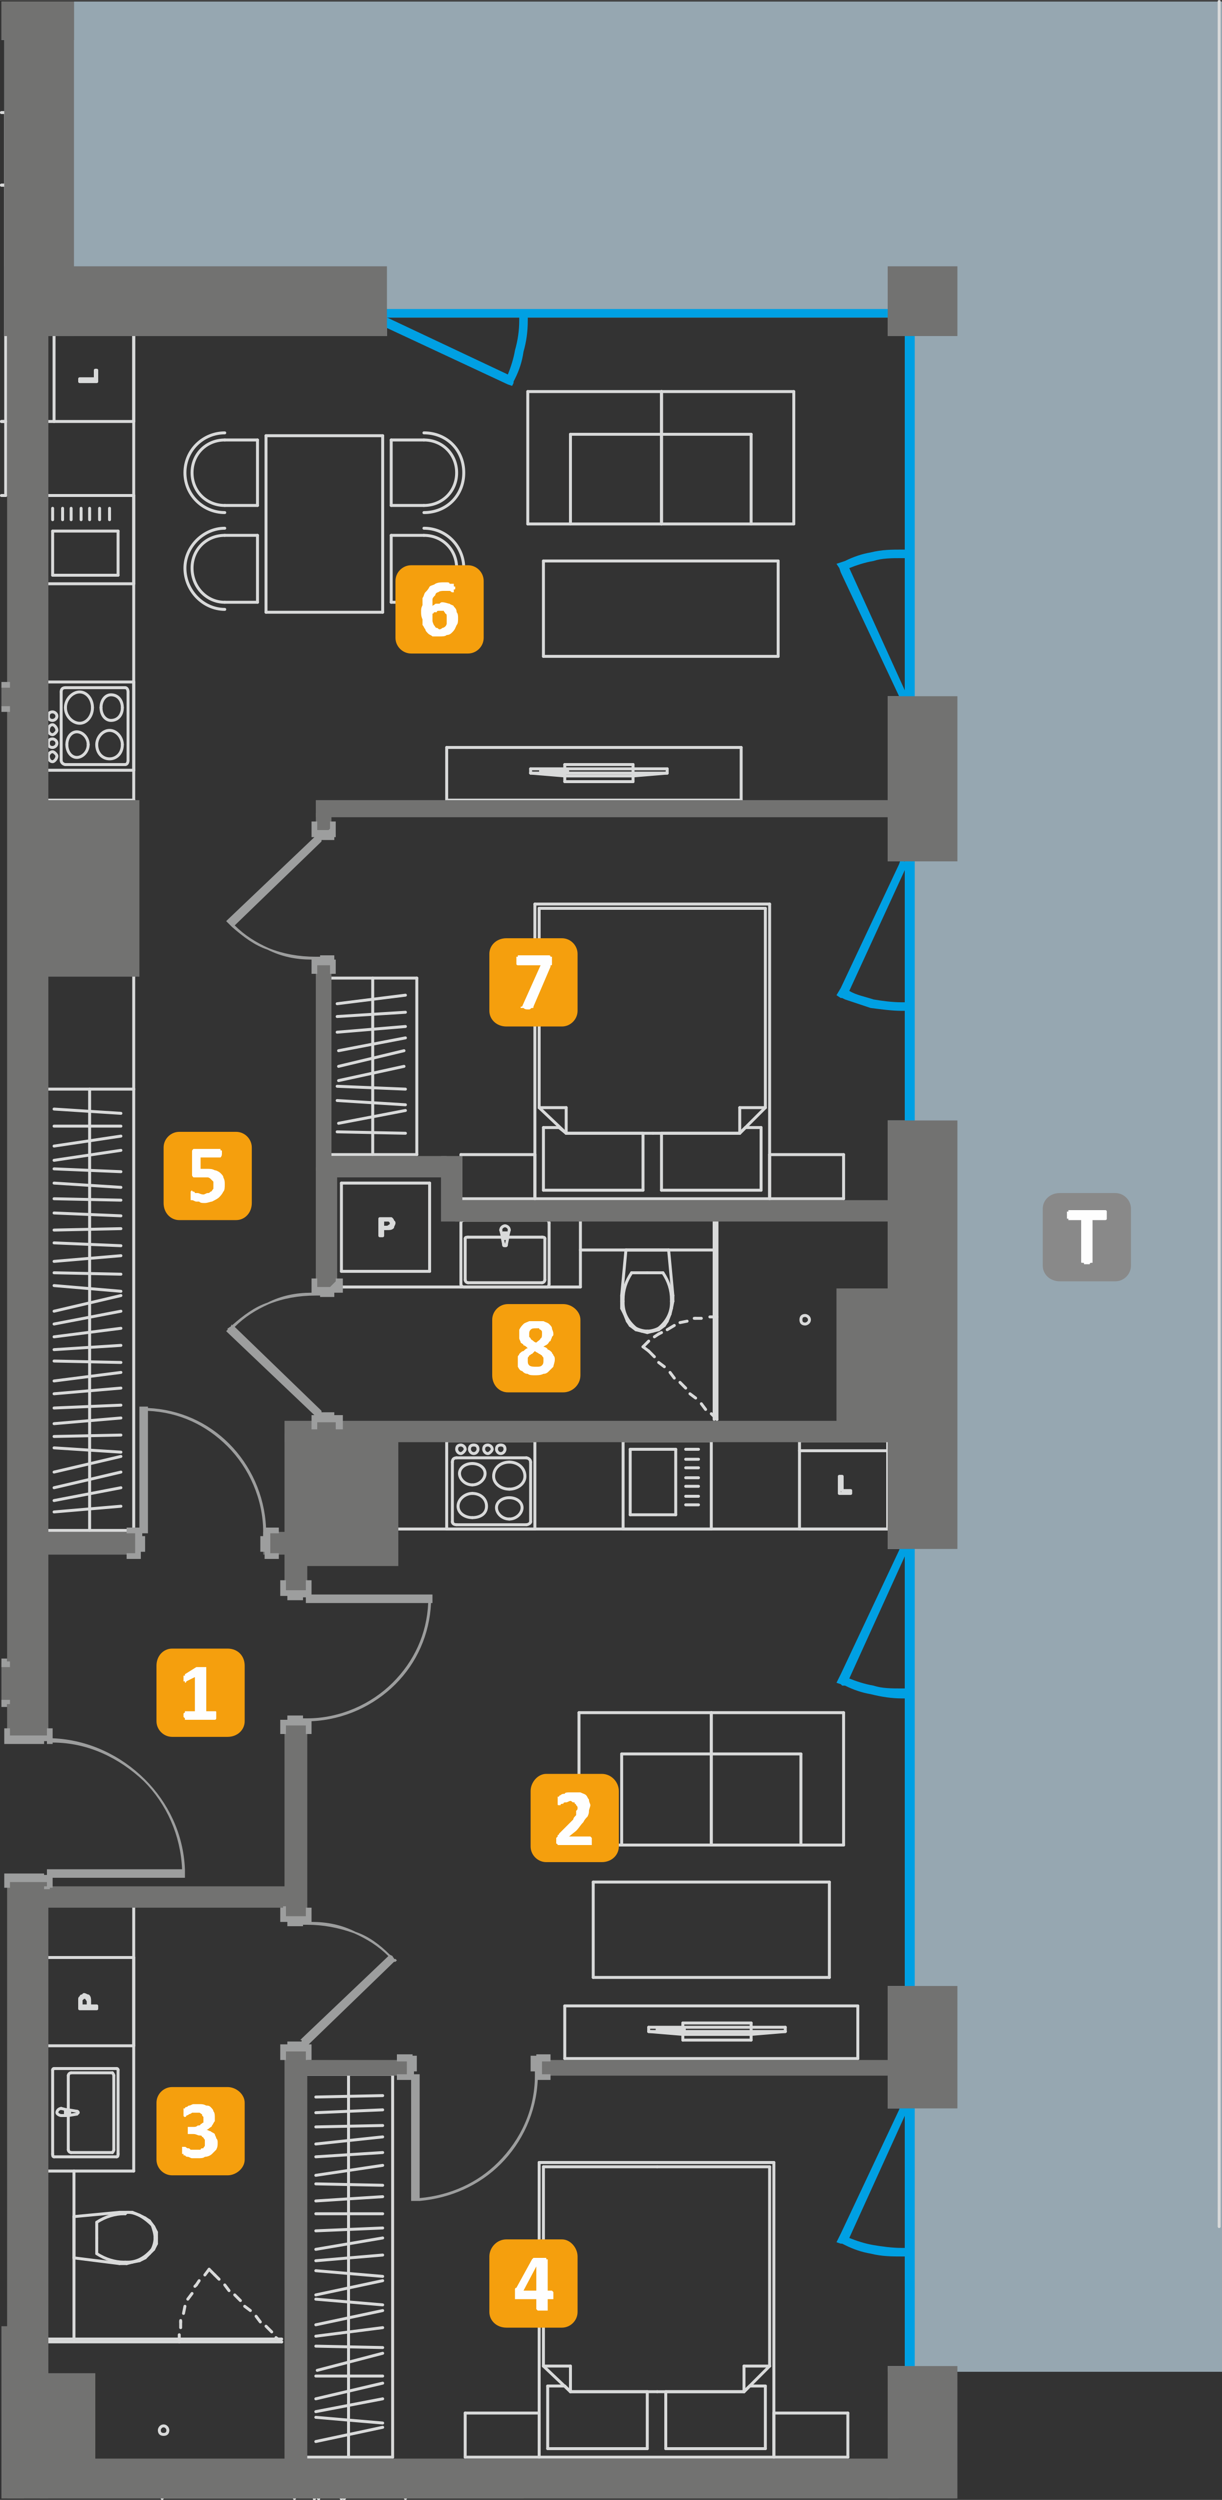 <?xml version="1.0" encoding="UTF-8"?>
<!DOCTYPE svg PUBLIC "-//W3C//DTD SVG 1.1//EN" "http://www.w3.org/Graphics/SVG/1.1/DTD/svg11.dtd">
<!-- Creator: CorelDRAW X6 -->
<svg xmlns="http://www.w3.org/2000/svg" xml:space="preserve" width="856px" height="1750px" version="1.1" style="shape-rendering:geometricPrecision; text-rendering:geometricPrecision; image-rendering:optimizeQuality; fill-rule:evenodd; clip-rule:evenodd"
viewBox="0 0 859 1756"
 xmlns:xlink="http://www.w3.org/1999/xlink">
 <rect x="0" y="0" width="859" height="1756" fill="#333333" stroke="none"/>
 <defs>
  <style type="text/css">
   <![CDATA[
    .str0 {stroke:#D9DADA;stroke-width:2.068;stroke-linecap:round;stroke-linejoin:round}
    .fil3 {fill:none;fill-rule:nonzero}
    .fil1 {fill:#00A0E3}
    .fil4 {fill:#727271}
    .fil8 {fill:#898989}
    .fil0 {fill:#96A7B1}
    .fil6 {fill:#F59F0D}
    .fil2 {fill:#00A0E3;fill-rule:nonzero}
    .fil5 {fill:#9D9E9E;fill-rule:nonzero}
    .fil7 {fill:#FEFEFE;fill-rule:nonzero}
   ]]>
  </style>
 </defs>
 <g id="Warstwa_x0020_1">
  <polygon class="fil0" points="859,1 1,1 1,28 3,28 3,187 3,236 52,236 272,236 272,223 624,223 624,236 636,236 636,489 624,489 624,491 624,605 636,605 636,787 624,787 624,1088 636,1088 636,1395 624,1395 624,1481 636,1481 636,1662 624,1662 624,1666 859,1666 "/>
  <polygon class="fil1" points="232,217 642,217 642,223 232,223 "/>
  <polygon class="fil1" points="636,502 636,229 643,229 643,502 "/>
  <polygon class="fil1" points="636,799 636,592 643,592 643,799 "/>
  <polygon class="fil1" points="636,1417 636,1072 643,1072 643,1417 "/>
  <polygon class="fil1" points="636,1689 636,1463 643,1463 643,1689 "/>
  <path class="fil2" d="M632 1089l1 -3 5 3 -1 2 -40 88c5,2 11,4 17,5 6,2 13,2 20,2l3 0 0 7 -3 0c-7,0 -14,-1 -22,-3 -6,-1 -12,-3 -18,-6l0 0 -2 0 -1 -1 -3 -1 3 -6 0 0 41 -87z"/>
  <path class="fil2" d="M632 1482l1 -3 5 3 -1 2 -40 88c5,2 11,4 17,5 6,1 13,2 20,2l3 0 0 6 -3 0c-7,0 -14,0 -22,-2 -6,-1 -12,-3 -18,-6l0 0 -2 -1 -1 0 -3 -1 3 -6 0 0 41 -87z"/>
  <path class="fil2" d="M632 607l1 -3 5 2 -1 3 -40 87c5,3 11,4 17,6 6,1 13,2 20,2l3 0 0 6 -3 0c-7,0 -14,-1 -22,-2 -6,-2 -12,-4 -18,-6l0 0 -2 -1c0,0 0,0 -1,0l-3 -2 3 -5 0 0 41 -87z"/>
  <path class="fil2" d="M637 487l2 2 -6 3 -1 -3 -41 -87 0 0 -1 -3 -2 -3 3 -1 3 -1 0 0c6,-3 12,-5 18,-6 8,-2 15,-2 22,-2l3 0 0 6 -3 0c-7,0 -14,0 -20,2 -6,1 -12,3 -17,5l40 88z"/>
  <path class="fil2" d="M267 228l-3 -1 3 -6 3 1 87 41c2,-5 4,-11 5,-17 2,-7 3,-14 3,-21l0 -3 6 0 0 3c0,8 -1,15 -3,22 -1,7 -3,13 -6,19l0 0 -1 2 0 1 -1 2 -3 -1 -90 -42z"/>
  <line class="fil3 str0" x1="465" y1="368" x2="558" y2= "368" />
  <line class="fil3 str0" x1="558" y1="368" x2="558" y2= "275" />
  <line class="fil3 str0" x1="558" y1="275" x2="465" y2= "275" />
  <line class="fil3 str0" x1="465" y1="275" x2="465" y2= "368" />
  <line class="fil3 str0" x1="465" y1="305" x2="528" y2= "305" />
  <line class="fil3 str0" x1="528" y1="368" x2="528" y2= "305" />
  <line class="fil3 str0" x1="32" y1="479" x2="94" y2= "479" />
  <line class="fil3 str0" x1="94" y1="479" x2="94" y2= "541" />
  <line class="fil3 str0" x1="94" y1="541" x2="32" y2= "541" />
  <line class="fil3 str0" x1="32" y1="541" x2="32" y2= "479" />
  <line class="fil3 str0" x1="46" y1="537" x2="88" y2= "537" />
  <line class="fil3 str0" x1="90" y1="534" x2="90" y2= "486" />
  <line class="fil3 str0" x1="88" y1="483" x2="46" y2= "483" />
  <line class="fil3 str0" x1="43" y1="486" x2="43" y2= "534" />
  <path class="fil3 str0" d="M68 523c0,-5 4,-10 9,-10 5,0 9,5 9,10"/>
  <path class="fil3 str0" d="M86 523c0,6 -4,10 -9,10 -5,0 -9,-4 -9,-10"/>
  <path class="fil3 str0" d="M47 523c0,-5 3,-9 7,-9 4,0 8,4 8,9"/>
  <path class="fil3 str0" d="M62 523c0,5 -4,9 -8,9 -4,0 -7,-4 -7,-9"/>
  <path class="fil3 str0" d="M46 497c0,-6 5,-11 10,-11 5,0 9,5 9,11"/>
  <path class="fil3 str0" d="M65 497c0,6 -4,11 -9,11 -5,0 -10,-5 -10,-11"/>
  <path class="fil3 str0" d="M71 497c0,-5 3,-9 7,-9 5,0 8,4 8,9"/>
  <path class="fil3 str0" d="M86 497c0,5 -3,9 -8,9 -4,0 -7,-4 -7,-9"/>
  <path class="fil3 str0" d="M40 531c0,-1 -2,-3 -3,-3 -2,0 -3,2 -3,3 0,2 1,4 3,4 1,0 3,-2 3,-4"/>
  <path class="fil3 str0" d="M40 522c0,-2 -2,-3 -3,-3 -2,0 -3,1 -3,3 0,2 1,3 3,3 1,0 3,-1 3,-3z"/>
  <path class="fil3 str0" d="M40 513c0,-2 -2,-4 -3,-4 -2,0 -3,2 -3,4 0,1 1,3 3,3 1,0 3,-2 3,-3z"/>
  <path class="fil3 str0" d="M40 503c0,-2 -2,-3 -3,-3 -2,0 -3,1 -3,3 0,2 1,3 3,3 1,0 3,-1 3,-3z"/>
  <path class="fil3 str0" d="M46 537c-1,0 -3,-1 -3,-3"/>
  <path class="fil3 str0" d="M90 534c0,2 -1,3 -2,3"/>
  <path class="fil3 str0" d="M88 483c1,0 2,1 2,3"/>
  <path class="fil3 str0" d="M43 486c0,-2 1,-3 3,-3"/>
  <line class="fil3 str0" x1="32" y1="410" x2="32" y2= "348" />
  <line class="fil3 str0" x1="32" y1="348" x2="94" y2= "348" />
  <line class="fil3 str0" x1="94" y1="348" x2="94" y2= "410" />
  <line class="fil3 str0" x1="94" y1="410" x2="32" y2= "410" />
  <line class="fil3 str0" x1="37" y1="404" x2="37" y2= "373" />
  <line class="fil3 str0" x1="37" y1="373" x2="83" y2= "373" />
  <line class="fil3 str0" x1="83" y1="373" x2="83" y2= "404" />
  <line class="fil3 str0" x1="83" y1="404" x2="37" y2= "404" />
  <line class="fil3 str0" x1="37" y1="365" x2="37" y2= "357" />
  <line class="fil3 str0" x1="44" y1="365" x2="44" y2= "357" />
  <line class="fil3 str0" x1="50" y1="365" x2="50" y2= "357" />
  <line class="fil3 str0" x1="57" y1="365" x2="57" y2= "357" />
  <line class="fil3 str0" x1="63" y1="365" x2="63" y2= "357" />
  <line class="fil3 str0" x1="70" y1="365" x2="70" y2= "357" />
  <line class="fil3 str0" x1="77" y1="365" x2="77" y2= "357" />
  <line class="fil3 str0" x1="32" y1="296" x2="32" y2= "234" />
  <line class="fil3 str0" x1="32" y1="234" x2="94" y2= "234" />
  <line class="fil3 str0" x1="94" y1="234" x2="94" y2= "296" />
  <line class="fil3 str0" x1="94" y1="296" x2="32" y2= "296" />
  <line class="fil3 str0" x1="38" y1="296" x2="38" y2= "234" />
  <polygon class="fil3 str0" points="68,268 56,268 56,266 67,266 67,260 68,260 "/>
  <line class="fil3 str0" x1="181" y1="309" x2="181" y2= "355" />
  <line class="fil3 str0" x1="181" y1="355" x2="158" y2= "355" />
  <path class="fil3 str0" d="M158 355c-13,0 -23,-10 -23,-23 0,-13 10,-23 23,-23"/>
  <line class="fil3 str0" x1="158" y1="309" x2="181" y2= "309" />
  <path class="fil3 str0" d="M158 360c-15,0 -28,-12 -28,-28 0,-16 13,-28 28,-28"/>
  <line class="fil3 str0" x1="181" y1="376" x2="181" y2= "423" />
  <line class="fil3 str0" x1="181" y1="423" x2="158" y2= "423" />
  <path class="fil3 str0" d="M158 423c-13,0 -23,-11 -23,-24 0,-13 10,-23 23,-23"/>
  <line class="fil3 str0" x1="158" y1="376" x2="181" y2= "376" />
  <path class="fil3 str0" d="M158 428c-15,0 -28,-13 -28,-29 0,-15 13,-28 28,-28"/>
  <line class="fil3 str0" x1="298" y1="309" x2="275" y2= "309" />
  <path class="fil3 str0" d="M298 309c13,0 23,10 23,23 0,13 -10,23 -23,23"/>
  <line class="fil3 str0" x1="275" y1="355" x2="298" y2= "355" />
  <line class="fil3 str0" x1="275" y1="309" x2="275" y2= "355" />
  <path class="fil3 str0" d="M298 304c16,0 28,12 28,28 0,16 -12,28 -28,28"/>
  <line class="fil3 str0" x1="298" y1="376" x2="275" y2= "376" />
  <path class="fil3 str0" d="M298 376c13,0 23,10 23,23 0,13 -10,24 -23,24"/>
  <line class="fil3 str0" x1="275" y1="423" x2="298" y2= "423" />
  <line class="fil3 str0" x1="275" y1="376" x2="275" y2= "423" />
  <path class="fil3 str0" d="M298 371c16,0 28,13 28,28 0,16 -12,29 -28,29"/>
  <line class="fil3 str0" x1="327" y1="1695" x2="379" y2= "1695" />
  <line class="fil3 str0" x1="379" y1="1695" x2="379" y2= "1726" />
  <line class="fil3 str0" x1="379" y1="1726" x2="327" y2= "1726" />
  <line class="fil3 str0" x1="327" y1="1726" x2="327" y2= "1695" />
  <line class="fil3 str0" x1="544" y1="1695" x2="596" y2= "1695" />
  <line class="fil3 str0" x1="596" y1="1695" x2="596" y2= "1726" />
  <line class="fil3 str0" x1="596" y1="1726" x2="544" y2= "1726" />
  <line class="fil3 str0" x1="544" y1="1726" x2="544" y2= "1695" />
  <line class="fil3 str0" x1="523" y1="1680" x2="527" y2= "1676" />
  <line class="fil3 str0" x1="527" y1="1676" x2="538" y2= "1676" />
  <line class="fil3 str0" x1="538" y1="1676" x2="538" y2= "1720" />
  <line class="fil3 str0" x1="538" y1="1720" x2="468" y2= "1720" />
  <line class="fil3 str0" x1="468" y1="1720" x2="468" y2= "1680" />
  <line class="fil3 str0" x1="468" y1="1680" x2="523" y2= "1680" />
  <line class="fil3 str0" x1="455" y1="1680" x2="455" y2= "1720" />
  <line class="fil3 str0" x1="455" y1="1720" x2="385" y2= "1720" />
  <line class="fil3 str0" x1="385" y1="1720" x2="385" y2= "1676" />
  <line class="fil3 str0" x1="385" y1="1676" x2="397" y2= "1676" />
  <line class="fil3 str0" x1="397" y1="1676" x2="401" y2= "1680" />
  <line class="fil3 str0" x1="401" y1="1680" x2="455" y2= "1680" />
  <line class="fil3 str0" x1="462" y1="1522" x2="541" y2= "1522" />
  <line class="fil3 str0" x1="541" y1="1522" x2="541" y2= "1662" />
  <line class="fil3 str0" x1="541" y1="1662" x2="523" y2= "1680" />
  <line class="fil3 str0" x1="523" y1="1680" x2="462" y2= "1680" />
  <line class="fil3 str0" x1="541" y1="1662" x2="523" y2= "1662" />
  <line class="fil3 str0" x1="523" y1="1680" x2="523" y2= "1662" />
  <line class="fil3 str0" x1="462" y1="1680" x2="401" y2= "1680" />
  <line class="fil3 str0" x1="401" y1="1680" x2="382" y2= "1662" />
  <line class="fil3 str0" x1="382" y1="1662" x2="382" y2= "1522" />
  <line class="fil3 str0" x1="382" y1="1522" x2="462" y2= "1522" />
  <line class="fil3 str0" x1="382" y1="1662" x2="401" y2= "1662" />
  <line class="fil3 str0" x1="401" y1="1680" x2="401" y2= "1662" />
  <line class="fil3 str0" x1="379" y1="1519" x2="544" y2= "1519" />
  <line class="fil3 str0" x1="544" y1="1519" x2="544" y2= "1726" />
  <line class="fil3 str0" x1="544" y1="1726" x2="379" y2= "1726" />
  <line class="fil3 str0" x1="379" y1="1726" x2="379" y2= "1519" />
  <line class="fil3 str0" x1="445" y1="549" x2="445" y2= "537" />
  <line class="fil3 str0" x1="397" y1="549" x2="445" y2= "549" />
  <line class="fil3 str0" x1="397" y1="537" x2="397" y2= "549" />
  <line class="fil3 str0" x1="445" y1="537" x2="397" y2= "537" />
  <line class="fil3 str0" x1="469" y1="543" x2="469" y2= "540" />
  <line class="fil3 str0" x1="445" y1="545" x2="469" y2= "543" />
  <line class="fil3 str0" x1="397" y1="545" x2="445" y2= "545" />
  <line class="fil3 str0" x1="373" y1="543" x2="397" y2= "545" />
  <line class="fil3 str0" x1="373" y1="540" x2="373" y2= "543" />
  <line class="fil3 str0" x1="469" y1="540" x2="373" y2= "540" />
  <line class="fil3 str0" x1="380" y1="541" x2="386" y2= "541" />
  <line class="fil3 str0" x1="386" y1="541" x2="386" y2= "542" />
  <line class="fil3 str0" x1="386" y1="542" x2="380" y2= "542" />
  <line class="fil3 str0" x1="380" y1="542" x2="380" y2= "541" />
  <line class="fil3 str0" x1="387" y1="541" x2="394" y2= "541" />
  <line class="fil3 str0" x1="394" y1="541" x2="394" y2= "542" />
  <line class="fil3 str0" x1="394" y1="542" x2="387" y2= "542" />
  <line class="fil3 str0" x1="387" y1="542" x2="387" y2= "541" />
  <line class="fil3 str0" x1="395" y1="541" x2="399" y2= "541" />
  <line class="fil3 str0" x1="399" y1="541" x2="399" y2= "542" />
  <line class="fil3 str0" x1="399" y1="542" x2="395" y2= "542" />
  <line class="fil3 str0" x1="395" y1="542" x2="395" y2= "541" />
  <line class="fil3 str0" x1="469" y1="543" x2="373" y2= "543" />
  <line class="fil3 str0" x1="94" y1="765" x2="32" y2= "765" />
  <line class="fil3 str0" x1="94" y1="1075" x2="94" y2= "765" />
  <line class="fil3 str0" x1="32" y1="1075" x2="94" y2= "1075" />
  <line class="fil3 str0" x1="32" y1="765" x2="32" y2= "1075" />
  <line class="fil3 str0" x1="63" y1="765" x2="63" y2= "1075" />
  <line class="fil3 str0" x1="38" y1="779" x2="85" y2= "782" />
  <line class="fil3 str0" x1="38" y1="791" x2="85" y2= "791" />
  <line class="fil3 str0" x1="38" y1="805" x2="85" y2= "798" />
  <line class="fil3 str0" x1="38" y1="815" x2="85" y2= "808" />
  <line class="fil3 str0" x1="38" y1="821" x2="85" y2= "823" />
  <line class="fil3 str0" x1="38" y1="831" x2="85" y2= "834" />
  <line class="fil3 str0" x1="38" y1="842" x2="85" y2= "843" />
  <line class="fil3 str0" x1="38" y1="852" x2="85" y2= "854" />
  <line class="fil3 str0" x1="38" y1="864" x2="85" y2= "863" />
  <line class="fil3 str0" x1="38" y1="873" x2="85" y2= "875" />
  <line class="fil3 str0" x1="38" y1="886" x2="85" y2= "882" />
  <line class="fil3 str0" x1="38" y1="894" x2="85" y2= "895" />
  <line class="fil3 str0" x1="38" y1="903" x2="85" y2= "907" />
  <line class="fil3 str0" x1="38" y1="921" x2="85" y2= "910" />
  <line class="fil3 str0" x1="38" y1="930" x2="85" y2= "921" />
  <line class="fil3 str0" x1="38" y1="939" x2="85" y2= "933" />
  <line class="fil3 str0" x1="38" y1="948" x2="85" y2= "945" />
  <line class="fil3 str0" x1="38" y1="956" x2="85" y2= "957" />
  <line class="fil3 str0" x1="38" y1="970" x2="85" y2= "964" />
  <line class="fil3 str0" x1="38" y1="979" x2="85" y2= "975" />
  <line class="fil3 str0" x1="38" y1="989" x2="85" y2= "987" />
  <line class="fil3 str0" x1="38" y1="1000" x2="85" y2= "996" />
  <line class="fil3 str0" x1="38" y1="1009" x2="85" y2= "1008" />
  <line class="fil3 str0" x1="38" y1="1017" x2="85" y2= "1020" />
  <line class="fil3 str0" x1="38" y1="1034" x2="85" y2= "1023" />
  <line class="fil3 str0" x1="38" y1="1045" x2="85" y2= "1034" />
  <line class="fil3 str0" x1="38" y1="1054" x2="85" y2= "1045" />
  <line class="fil3 str0" x1="38" y1="1062" x2="85" y2= "1058" />
  <line class="fil3 str0" x1="214" y1="1726" x2="276" y2= "1726" />
  <line class="fil3 str0" x1="214" y1="1457" x2="214" y2= "1726" />
  <line class="fil3 str0" x1="276" y1="1457" x2="214" y2= "1457" />
  <line class="fil3 str0" x1="276" y1="1726" x2="276" y2= "1457" />
  <line class="fil3 str0" x1="245" y1="1726" x2="245" y2= "1457" />
  <line class="fil3 str0" x1="269" y1="1705" x2="222" y2= "1715" />
  <line class="fil3 str0" x1="269" y1="1702" x2="222" y2= "1698" />
  <line class="fil3 str0" x1="269" y1="1685" x2="222" y2= "1694" />
  <line class="fil3 str0" x1="269" y1="1674" x2="222" y2= "1685" />
  <line class="fil3 str0" x1="269" y1="1669" x2="222" y2= "1669" />
  <line class="fil3 str0" x1="269" y1="1653" x2="223" y2= "1665" />
  <line class="fil3 str0" x1="269" y1="1649" x2="222" y2= "1648" />
  <line class="fil3 str0" x1="269" y1="1635" x2="222" y2= "1641" />
  <line class="fil3 str0" x1="269" y1="1623" x2="222" y2= "1633" />
  <line class="fil3 str0" x1="269" y1="1619" x2="222" y2= "1615" />
  <line class="fil3 str0" x1="269" y1="1602" x2="222" y2= "1612" />
  <line class="fil3 str0" x1="269" y1="1599" x2="222" y2= "1595" />
  <line class="fil3 str0" x1="269" y1="1584" x2="222" y2= "1588" />
  <line class="fil3 str0" x1="269" y1="1572" x2="222" y2= "1580" />
  <line class="fil3 str0" x1="269" y1="1565" x2="222" y2= "1567" />
  <line class="fil3 str0" x1="269" y1="1555" x2="222" y2= "1555" />
  <line class="fil3 str0" x1="269" y1="1543" x2="222" y2= "1546" />
  <line class="fil3 str0" x1="269" y1="1535" x2="222" y2= "1534" />
  <line class="fil3 str0" x1="269" y1="1521" x2="222" y2= "1528" />
  <line class="fil3 str0" x1="269" y1="1512" x2="222" y2= "1515" />
  <line class="fil3 str0" x1="269" y1="1501" x2="222" y2= "1506" />
  <line class="fil3 str0" x1="269" y1="1493" x2="222" y2= "1494" />
  <line class="fil3 str0" x1="269" y1="1482" x2="222" y2= "1484" />
  <line class="fil3 str0" x1="269" y1="1472" x2="222" y2= "1473" />
  <line class="fil3 str0" x1="472" y1="919" x2="471" y2= "923" />
  <line class="fil3 str0" x1="471" y1="923" x2="469" y2= "928" />
  <line class="fil3 str0" x1="469" y1="928" x2="467" y2= "931" />
  <line class="fil3 str0" x1="467" y1="931" x2="463" y2= "934" />
  <line class="fil3 str0" x1="463" y1="934" x2="459" y2= "935" />
  <line class="fil3 str0" x1="459" y1="935" x2="455" y2= "936" />
  <line class="fil3 str0" x1="455" y1="936" x2="451" y2= "935" />
  <line class="fil3 str0" x1="451" y1="935" x2="447" y2= "934" />
  <line class="fil3 str0" x1="447" y1="934" x2="443" y2= "931" />
  <line class="fil3 str0" x1="443" y1="931" x2="441" y2= "928" />
  <line class="fil3 str0" x1="441" y1="928" x2="439" y2= "923" />
  <line class="fil3 str0" x1="439" y1="923" x2="437" y2= "919" />
  <line class="fil3 str0" x1="437" y1="919" x2="437" y2= "914" />
  <line class="fil3 str0" x1="437" y1="914" x2="437" y2= "910" />
  <line class="fil3 str0" x1="437" y1="910" x2="440" y2= "878" />
  <line class="fil3 str0" x1="440" y1="878" x2="470" y2= "878" />
  <line class="fil3 str0" x1="470" y1="878" x2="473" y2= "910" />
  <line class="fil3 str0" x1="473" y1="910" x2="473" y2= "914" />
  <line class="fil3 str0" x1="473" y1="914" x2="472" y2= "919" />
  <line class="fil3 str0" x1="444" y1="894" x2="455" y2= "894" />
  <line class="fil3 str0" x1="455" y1="894" x2="466" y2= "894" />
  <path class="fil3 str0" d="M455 935c-3,0 -6,-1 -8,-2"/>
  <path class="fil3 str0" d="M447 933c-6,-5 -9,-11 -9,-18 0,0 0,-1 0,-1"/>
  <path class="fil3 str0" d="M438 914l0 -1c0,-7 2,-13 6,-19"/>
  <path class="fil3 str0" d="M466 894c4,6 6,12 6,19l0 1"/>
  <path class="fil3 str0" d="M472 914c0,0 0,1 0,1 0,7 -3,13 -9,18"/>
  <path class="fil3 str0" d="M463 933c-2,1 -5,2 -8,2"/>
  <line class="fil3 str0" x1="1" y1="296" x2="4" y2= "296" />
  <line class="fil3 str0" x1="4" y1="296" x2="4" y2= "348" />
  <line class="fil3 str0" x1="4" y1="348" x2="1" y2= "348" />
  <line class="fil3 str0" x1="1" y1="79" x2="4" y2= "79" />
  <line class="fil3 str0" x1="4" y1="79" x2="4" y2= "130" />
  <line class="fil3 str0" x1="4" y1="130" x2="1" y2= "130" />
  <line class="fil3 str0" x1="1" y1="130" x2="4" y2= "130" />
  <line class="fil3 str0" x1="4" y1="130" x2="4" y2= "296" />
  <line class="fil3 str0" x1="4" y1="296" x2="1" y2= "296" />
  <line class="fil3 str0" x1="302" y1="831" x2="302" y2= "893" />
  <line class="fil3 str0" x1="302" y1="893" x2="240" y2= "893" />
  <line class="fil3 str0" x1="240" y1="893" x2="240" y2= "831" />
  <line class="fil3 str0" x1="240" y1="831" x2="302" y2= "831" />
  <path class="fil3 str0" d="M267 868l0 -12 5 0c1,0 1,0 2,0 0,0 1,0 1,0 1,1 1,1 1,2 1,0 1,1 1,1 0,1 -1,2 -1,3 -1,1 -2,1 -4,1l-3 0 0 5 -2 0zm2 -6l3 0c1,0 2,-1 2,-1 1,0 1,-1 1,-2 0,0 0,-1 0,-1 -1,0 -1,-1 -1,-1 -1,0 -1,0 -2,0l-3 0 0 5z"/>
  <path class="fil3 str0" d="M385 857c0,0 1,1 1,2"/>
  <line class="fil3 str0" x1="386" y1="902" x2="386" y2= "859" />
  <path class="fil3 str0" d="M386 902c0,1 -1,2 -1,2"/>
  <line class="fil3 str0" x1="326" y1="904" x2="385" y2= "904" />
  <path class="fil3 str0" d="M326 904c-1,0 -2,-1 -2,-2"/>
  <line class="fil3 str0" x1="324" y1="859" x2="324" y2= "902" />
  <path class="fil3 str0" d="M324 859c0,-1 1,-2 2,-2"/>
  <line class="fil3 str0" x1="385" y1="857" x2="326" y2= "857" />
  <line class="fil3 str0" x1="381" y1="869" x2="329" y2= "869" />
  <line class="fil3 str0" x1="327" y1="870" x2="327" y2= "899" />
  <line class="fil3 str0" x1="329" y1="901" x2="381" y2= "901" />
  <line class="fil3 str0" x1="383" y1="899" x2="383" y2= "870" />
  <path class="fil3 str0" d="M327 870c0,-1 1,-1 2,-1"/>
  <path class="fil3 str0" d="M329 901c-1,0 -2,-1 -2,-2"/>
  <path class="fil3 str0" d="M383 899c0,1 -1,2 -2,2"/>
  <path class="fil3 str0" d="M381 869c1,0 2,0 2,1"/>
  <line class="fil3 str0" x1="358" y1="864" x2="357" y2= "868" />
  <path class="fil3 str0" d="M357 868c0,0 0,1 0,1"/>
  <line class="fil3 str0" x1="357" y1="869" x2="356" y2= "874" />
  <path class="fil3 str0" d="M356 874c0,1 0,1 -1,1 -1,0 -1,0 -1,-1"/>
  <line class="fil3 str0" x1="354" y1="874" x2="353" y2= "869" />
  <path class="fil3 str0" d="M353 869c0,0 0,-1 0,-1"/>
  <line class="fil3 str0" x1="353" y1="868" x2="352" y2= "864" />
  <path class="fil3 str0" d="M352 864c0,-2 2,-3 3,-3 1,0 3,1 3,3"/>
  <line class="fil3 str0" x1="354" y1="866" x2="354" y2= "868" />
  <line class="fil3 str0" x1="356" y1="868" x2="356" y2= "866" />
  <line class="fil3 str0" x1="356" y1="866" x2="354" y2= "866" />
  <path class="fil3 str0" d="M356 868c0,0 0,1 -1,1 -1,0 -1,-1 -1,-1"/>
  <path class="fil3 str0" d="M357 869c-1,0 -1,1 -2,1 -1,0 -1,-1 -2,-1"/>
  <line class="fil3 str0" x1="324" y1="811" x2="376" y2= "811" />
  <line class="fil3 str0" x1="376" y1="811" x2="376" y2= "842" />
  <line class="fil3 str0" x1="376" y1="842" x2="324" y2= "842" />
  <line class="fil3 str0" x1="324" y1="842" x2="324" y2= "811" />
  <line class="fil3 str0" x1="541" y1="811" x2="593" y2= "811" />
  <line class="fil3 str0" x1="593" y1="811" x2="593" y2= "842" />
  <line class="fil3 str0" x1="593" y1="842" x2="541" y2= "842" />
  <line class="fil3 str0" x1="541" y1="842" x2="541" y2= "811" />
  <line class="fil3 str0" x1="520" y1="796" x2="524" y2= "792" />
  <line class="fil3 str0" x1="524" y1="792" x2="535" y2= "792" />
  <line class="fil3 str0" x1="535" y1="792" x2="535" y2= "836" />
  <line class="fil3 str0" x1="535" y1="836" x2="465" y2= "836" />
  <line class="fil3 str0" x1="465" y1="836" x2="465" y2= "796" />
  <line class="fil3 str0" x1="465" y1="796" x2="520" y2= "796" />
  <line class="fil3 str0" x1="452" y1="796" x2="452" y2= "836" />
  <line class="fil3 str0" x1="452" y1="836" x2="382" y2= "836" />
  <line class="fil3 str0" x1="382" y1="836" x2="382" y2= "792" />
  <line class="fil3 str0" x1="382" y1="792" x2="393" y2= "792" />
  <line class="fil3 str0" x1="393" y1="792" x2="398" y2= "796" />
  <line class="fil3 str0" x1="398" y1="796" x2="452" y2= "796" />
  <line class="fil3 str0" x1="459" y1="638" x2="538" y2= "638" />
  <line class="fil3 str0" x1="538" y1="638" x2="538" y2= "778" />
  <line class="fil3 str0" x1="538" y1="778" x2="520" y2= "796" />
  <line class="fil3 str0" x1="520" y1="796" x2="459" y2= "796" />
  <line class="fil3 str0" x1="538" y1="778" x2="520" y2= "778" />
  <line class="fil3 str0" x1="520" y1="796" x2="520" y2= "778" />
  <line class="fil3 str0" x1="459" y1="796" x2="398" y2= "796" />
  <line class="fil3 str0" x1="398" y1="796" x2="379" y2= "778" />
  <line class="fil3 str0" x1="379" y1="778" x2="379" y2= "638" />
  <line class="fil3 str0" x1="379" y1="638" x2="459" y2= "638" />
  <line class="fil3 str0" x1="379" y1="778" x2="398" y2= "778" />
  <line class="fil3 str0" x1="398" y1="796" x2="398" y2= "778" />
  <line class="fil3 str0" x1="376" y1="635" x2="541" y2= "635" />
  <line class="fil3 str0" x1="541" y1="635" x2="541" y2= "842" />
  <line class="fil3 str0" x1="541" y1="842" x2="376" y2= "842" />
  <line class="fil3 str0" x1="376" y1="842" x2="376" y2= "635" />
  <line class="fil3 str0" x1="293" y1="687" x2="231" y2= "687" />
  <line class="fil3 str0" x1="293" y1="811" x2="293" y2= "687" />
  <line class="fil3 str0" x1="231" y1="811" x2="293" y2= "811" />
  <line class="fil3 str0" x1="231" y1="687" x2="231" y2= "811" />
  <line class="fil3 str0" x1="262" y1="687" x2="262" y2= "811" />
  <line class="fil3 str0" x1="237" y1="705" x2="285" y2= "699" />
  <line class="fil3 str0" x1="237" y1="714" x2="285" y2= "711" />
  <line class="fil3 str0" x1="237" y1="725" x2="285" y2= "721" />
  <line class="fil3 str0" x1="238" y1="738" x2="285" y2= "729" />
  <line class="fil3 str0" x1="238" y1="749" x2="284" y2= "738" />
  <line class="fil3 str0" x1="238" y1="759" x2="284" y2= "749" />
  <line class="fil3 str0" x1="237" y1="763" x2="285" y2= "765" />
  <line class="fil3 str0" x1="237" y1="773" x2="285" y2= "776" />
  <line class="fil3 str0" x1="238" y1="789" x2="285" y2= "780" />
  <line class="fil3 str0" x1="237" y1="795" x2="285" y2= "796" />
  <line class="fil3 str0" x1="376" y1="1012" x2="376" y2= "1074" />
  <line class="fil3 str0" x1="376" y1="1074" x2="314" y2= "1074" />
  <line class="fil3 str0" x1="314" y1="1074" x2="314" y2= "1012" />
  <line class="fil3 str0" x1="314" y1="1012" x2="376" y2= "1012" />
  <line class="fil3 str0" x1="318" y1="1027" x2="318" y2= "1069" />
  <line class="fil3 str0" x1="321" y1="1071" x2="370" y2= "1071" />
  <line class="fil3 str0" x1="373" y1="1069" x2="373" y2= "1027" />
  <line class="fil3 str0" x1="370" y1="1024" x2="321" y2= "1024" />
  <path class="fil3 str0" d="M332 1049c6,0 10,4 10,9 0,5 -4,8 -10,8"/>
  <path class="fil3 str0" d="M332 1066c-5,0 -10,-3 -10,-8 0,-5 5,-9 10,-9"/>
  <path class="fil3 str0" d="M332 1028c5,0 9,3 9,7 0,4 -4,8 -9,8"/>
  <path class="fil3 str0" d="M332 1043c-5,0 -9,-4 -9,-8 0,-4 4,-7 9,-7"/>
  <path class="fil3 str0" d="M358 1027c6,0 11,4 11,10 0,5 -5,9 -11,9"/>
  <path class="fil3 str0" d="M358 1046c-6,0 -11,-4 -11,-9 0,-6 5,-10 11,-10"/>
  <path class="fil3 str0" d="M358 1052c5,0 9,3 9,7 0,4 -4,8 -9,8"/>
  <path class="fil3 str0" d="M358 1067c-5,0 -9,-4 -9,-8 0,-4 4,-7 9,-7"/>
  <path class="fil3 str0" d="M327 1018c0,-2 -2,-3 -3,-3 -2,0 -3,1 -3,3 0,1 1,3 3,3 1,0 3,-2 3,-3"/>
  <path class="fil3 str0" d="M336 1018c0,-2 -1,-3 -3,-3 -2,0 -3,1 -3,3 0,1 1,3 3,3 2,0 3,-2 3,-3"/>
  <path class="fil3 str0" d="M346 1018c0,-2 -2,-3 -3,-3 -2,0 -3,1 -3,3 0,1 1,3 3,3 1,0 3,-2 3,-3"/>
  <path class="fil3 str0" d="M355 1018c0,-2 -1,-3 -3,-3 -2,0 -3,1 -3,3 0,1 1,3 3,3 2,0 3,-2 3,-3"/>
  <path class="fil3 str0" d="M318 1027c0,-2 1,-3 3,-3"/>
  <path class="fil3 str0" d="M321 1071c-2,0 -3,-1 -3,-2"/>
  <path class="fil3 str0" d="M373 1069c0,1 -2,2 -3,2"/>
  <path class="fil3 str0" d="M370 1024c1,0 3,1 3,3"/>
  <line class="fil3 str0" x1="438" y1="1012" x2="500" y2= "1012" />
  <line class="fil3 str0" x1="500" y1="1012" x2="500" y2= "1074" />
  <line class="fil3 str0" x1="500" y1="1074" x2="438" y2= "1074" />
  <line class="fil3 str0" x1="438" y1="1074" x2="438" y2= "1012" />
  <line class="fil3 str0" x1="443" y1="1018" x2="475" y2= "1018" />
  <line class="fil3 str0" x1="475" y1="1018" x2="475" y2= "1064" />
  <line class="fil3 str0" x1="475" y1="1064" x2="443" y2= "1064" />
  <line class="fil3 str0" x1="443" y1="1064" x2="443" y2= "1018" />
  <line class="fil3 str0" x1="482" y1="1018" x2="491" y2= "1018" />
  <line class="fil3 str0" x1="482" y1="1025" x2="491" y2= "1025" />
  <line class="fil3 str0" x1="482" y1="1031" x2="491" y2= "1031" />
  <line class="fil3 str0" x1="482" y1="1038" x2="491" y2= "1038" />
  <line class="fil3 str0" x1="482" y1="1044" x2="491" y2= "1044" />
  <line class="fil3 str0" x1="482" y1="1051" x2="491" y2= "1051" />
  <line class="fil3 str0" x1="482" y1="1057" x2="491" y2= "1057" />
  <line class="fil3 str0" x1="562" y1="1012" x2="624" y2= "1012" />
  <line class="fil3 str0" x1="624" y1="1012" x2="624" y2= "1074" />
  <line class="fil3 str0" x1="624" y1="1074" x2="562" y2= "1074" />
  <line class="fil3 str0" x1="562" y1="1074" x2="562" y2= "1012" />
  <line class="fil3 str0" x1="562" y1="1019" x2="624" y2= "1019" />
  <polygon class="fil3 str0" points="590,1049 590,1037 592,1037 592,1047 598,1047 598,1049 "/>
  <line class="fil3 str0" x1="500" y1="1296" x2="593" y2= "1296" />
  <line class="fil3 str0" x1="593" y1="1296" x2="593" y2= "1203" />
  <line class="fil3 str0" x1="593" y1="1203" x2="500" y2= "1203" />
  <line class="fil3 str0" x1="500" y1="1203" x2="500" y2= "1296" />
  <line class="fil3 str0" x1="500" y1="1232" x2="563" y2= "1232" />
  <line class="fil3 str0" x1="563" y1="1296" x2="563" y2= "1232" />
  <line class="fil3 str0" x1="89" y1="1590" x2="93" y2= "1589" />
  <line class="fil3 str0" x1="84" y1="1590" x2="89" y2= "1590" />
  <line class="fil3 str0" x1="52" y1="1586" x2="84" y2= "1590" />
  <line class="fil3 str0" x1="52" y1="1557" x2="52" y2= "1586" />
  <line class="fil3 str0" x1="84" y1="1554" x2="52" y2= "1557" />
  <line class="fil3 str0" x1="89" y1="1554" x2="84" y2= "1554" />
  <line class="fil3 str0" x1="93" y1="1554" x2="89" y2= "1554" />
  <line class="fil3 str0" x1="98" y1="1556" x2="93" y2= "1554" />
  <line class="fil3 str0" x1="102" y1="1558" x2="98" y2= "1556" />
  <line class="fil3 str0" x1="105" y1="1560" x2="102" y2= "1558" />
  <line class="fil3 str0" x1="108" y1="1564" x2="105" y2= "1560" />
  <line class="fil3 str0" x1="110" y1="1568" x2="108" y2= "1564" />
  <line class="fil3 str0" x1="110" y1="1572" x2="110" y2= "1568" />
  <line class="fil3 str0" x1="110" y1="1576" x2="110" y2= "1572" />
  <line class="fil3 str0" x1="108" y1="1580" x2="110" y2= "1576" />
  <line class="fil3 str0" x1="105" y1="1583" x2="108" y2= "1580" />
  <line class="fil3 str0" x1="102" y1="1586" x2="105" y2= "1583" />
  <line class="fil3 str0" x1="98" y1="1588" x2="102" y2= "1586" />
  <line class="fil3 str0" x1="93" y1="1589" x2="98" y2= "1588" />
  <line class="fil3 str0" x1="68" y1="1561" x2="68" y2= "1572" />
  <line class="fil3 str0" x1="68" y1="1572" x2="68" y2= "1583" />
  <path class="fil3 str0" d="M107 1563c1,3 2,6 2,9"/>
  <path class="fil3 str0" d="M88 1555c1,-1 1,-1 2,-1 6,0 12,4 17,9"/>
  <path class="fil3 str0" d="M68 1561c6,-4 13,-6 19,-6l1 0"/>
  <path class="fil3 str0" d="M88 1589l-1 0c-6,0 -13,-2 -19,-6"/>
  <path class="fil3 str0" d="M107 1580c-5,6 -11,9 -17,9 -1,0 -1,0 -2,0"/>
  <path class="fil3 str0" d="M109 1572c0,3 -1,6 -2,8"/>
  <line class="fil3 str0" x1="32" y1="1375" x2="32" y2= "1437" />
  <line class="fil3 str0" x1="94" y1="1375" x2="32" y2= "1375" />
  <line class="fil3 str0" x1="94" y1="1437" x2="94" y2= "1375" />
  <line class="fil3 str0" x1="32" y1="1437" x2="94" y2= "1437" />
  <path class="fil3 str0" d="M68 1411l-12 0 0 -5c0,-1 0,-1 0,-2 0,0 0,-1 1,-1 0,-1 0,-1 1,-1 0,0 1,-1 1,-1 1,0 2,1 3,1 1,1 1,2 1,4l0 3 5 0 0 2zm-6 -2l0 -3c0,-1 -1,-2 -1,-2 0,-1 -1,-1 -2,-1 0,0 0,0 -1,0 0,1 0,1 -1,1 0,1 0,1 0,2l0 3 5 0z"/>
  <line class="fil3 str0" x1="37" y1="1513" x2="37" y2= "1454" />
  <path class="fil3 str0" d="M37 1454c0,0 0,-1 1,-1"/>
  <line class="fil3 str0" x1="38" y1="1453" x2="82" y2= "1453" />
  <path class="fil3 str0" d="M82 1453c1,0 1,1 1,1"/>
  <line class="fil3 str0" x1="83" y1="1454" x2="83" y2= "1513" />
  <path class="fil3 str0" d="M83 1513c0,1 0,2 -1,2"/>
  <line class="fil3 str0" x1="82" y1="1515" x2="38" y2= "1515" />
  <path class="fil3 str0" d="M38 1515c-1,0 -1,-1 -1,-2"/>
  <line class="fil3 str0" x1="48" y1="1510" x2="48" y2= "1458" />
  <line class="fil3 str0" x1="50" y1="1456" x2="79" y2= "1456" />
  <line class="fil3 str0" x1="80" y1="1458" x2="80" y2= "1510" />
  <line class="fil3 str0" x1="79" y1="1512" x2="50" y2= "1512" />
  <path class="fil3 str0" d="M48 1458c0,-1 1,-2 2,-2"/>
  <path class="fil3 str0" d="M79 1456c0,0 1,1 1,2"/>
  <path class="fil3 str0" d="M80 1510c0,1 -1,2 -1,2"/>
  <path class="fil3 str0" d="M50 1512c-1,0 -2,-1 -2,-2"/>
  <path class="fil3 str0" d="M43 1486c-1,0 -3,-1 -3,-2 0,-2 2,-3 3,-3"/>
  <line class="fil3 str0" x1="47" y1="1482" x2="43" y2= "1481" />
  <path class="fil3 str0" d="M47 1482c1,0 1,0 1,0"/>
  <line class="fil3 str0" x1="54" y1="1483" x2="48" y2= "1482" />
  <path class="fil3 str0" d="M54 1483c0,0 1,0 1,1 0,0 -1,1 -1,1"/>
  <line class="fil3 str0" x1="48" y1="1486" x2="54" y2= "1485" />
  <path class="fil3 str0" d="M48 1486c0,0 0,0 -1,0"/>
  <line class="fil3 str0" x1="43" y1="1486" x2="47" y2= "1486" />
  <line class="fil3 str0" x1="46" y1="1482" x2="47" y2= "1482" />
  <line class="fil3 str0" x1="47" y1="1485" x2="46" y2= "1485" />
  <line class="fil3 str0" x1="46" y1="1485" x2="46" y2= "1482" />
  <path class="fil3 str0" d="M47 1482c1,0 1,1 1,2 0,1 0,1 -1,1"/>
  <path class="fil3 str0" d="M48 1482c1,0 1,1 1,2 0,1 0,1 -1,2"/>
  <line class="fil3 str0" x1="500" y1="1296" x2="407" y2= "1296" />
  <line class="fil3 str0" x1="407" y1="1296" x2="407" y2= "1203" />
  <line class="fil3 str0" x1="407" y1="1203" x2="500" y2= "1203" />
  <line class="fil3 str0" x1="500" y1="1203" x2="500" y2= "1296" />
  <line class="fil3 str0" x1="500" y1="1232" x2="437" y2= "1232" />
  <line class="fil3 str0" x1="437" y1="1296" x2="437" y2= "1232" />
  <line class="fil3 str0" x1="528" y1="1433" x2="528" y2= "1421" />
  <line class="fil3 str0" x1="480" y1="1433" x2="528" y2= "1433" />
  <line class="fil3 str0" x1="480" y1="1421" x2="480" y2= "1433" />
  <line class="fil3 str0" x1="528" y1="1421" x2="480" y2= "1421" />
  <line class="fil3 str0" x1="552" y1="1427" x2="552" y2= "1424" />
  <line class="fil3 str0" x1="528" y1="1429" x2="552" y2= "1427" />
  <line class="fil3 str0" x1="480" y1="1429" x2="528" y2= "1429" />
  <line class="fil3 str0" x1="456" y1="1427" x2="480" y2= "1429" />
  <line class="fil3 str0" x1="456" y1="1424" x2="456" y2= "1427" />
  <line class="fil3 str0" x1="552" y1="1424" x2="456" y2= "1424" />
  <line class="fil3 str0" x1="462" y1="1425" x2="469" y2= "1425" />
  <line class="fil3 str0" x1="469" y1="1425" x2="469" y2= "1426" />
  <line class="fil3 str0" x1="469" y1="1426" x2="462" y2= "1426" />
  <line class="fil3 str0" x1="462" y1="1426" x2="462" y2= "1425" />
  <line class="fil3 str0" x1="470" y1="1425" x2="477" y2= "1425" />
  <line class="fil3 str0" x1="477" y1="1425" x2="477" y2= "1426" />
  <line class="fil3 str0" x1="477" y1="1426" x2="470" y2= "1426" />
  <line class="fil3 str0" x1="470" y1="1426" x2="470" y2= "1425" />
  <line class="fil3 str0" x1="478" y1="1425" x2="481" y2= "1425" />
  <line class="fil3 str0" x1="481" y1="1425" x2="481" y2= "1426" />
  <line class="fil3 str0" x1="481" y1="1426" x2="478" y2= "1426" />
  <line class="fil3 str0" x1="478" y1="1426" x2="478" y2= "1425" />
  <line class="fil3 str0" x1="552" y1="1427" x2="456" y2= "1427" />
  <line class="fil3 str0" x1="465" y1="368" x2="371" y2= "368" />
  <line class="fil3 str0" x1="371" y1="368" x2="371" y2= "275" />
  <line class="fil3 str0" x1="371" y1="275" x2="465" y2= "275" />
  <line class="fil3 str0" x1="465" y1="275" x2="465" y2= "368" />
  <line class="fil3 str0" x1="465" y1="305" x2="401" y2= "305" />
  <line class="fil3 str0" x1="401" y1="368" x2="401" y2= "305" />
  <line class="fil3 str0" x1="207" y1="1754" x2="114" y2= "1754" />
  <line class="fil3 str0" x1="207" y1="1755" x2="207" y2= "1754" />
  <line class="fil3 str0" x1="114" y1="1754" x2="114" y2= "1755" />
  <line class="fil3 str0" x1="857" y1="1564" x2="857" y2= "1" />
  <line class="fil3 str0" x1="382" y1="394" x2="547" y2= "394" />
  <line class="fil3 str0" x1="547" y1="394" x2="547" y2= "461" />
  <line class="fil3 str0" x1="547" y1="461" x2="382" y2= "461" />
  <line class="fil3 str0" x1="382" y1="461" x2="382" y2= "394" />
  <line class="fil3 str0" x1="269" y1="430" x2="269" y2= "306" />
  <line class="fil3 str0" x1="187" y1="430" x2="187" y2= "306" />
  <line class="fil3 str0" x1="269" y1="306" x2="187" y2= "306" />
  <line class="fil3 str0" x1="314" y1="525" x2="521" y2= "525" />
  <line class="fil3 str0" x1="521" y1="525" x2="521" y2= "562" />
  <line class="fil3 str0" x1="521" y1="562" x2="314" y2= "562" />
  <line class="fil3 str0" x1="314" y1="562" x2="314" y2= "525" />
  <line class="fil3 str0" x1="502" y1="878" x2="408" y2= "878" />
  <line class="fil3 str0" x1="32" y1="234" x2="94" y2= "234" />
  <line class="fil3 str0" x1="94" y1="234" x2="94" y2= "562" />
  <line class="fil3 str0" x1="285" y1="1755" x2="285" y2= "1754" />
  <line class="fil3 str0" x1="242" y1="1752" x2="242" y2= "1755" />
  <line class="fil3 str0" x1="221" y1="1755" x2="221" y2= "1752" />
  <line class="fil3 str0" x1="221" y1="1752" x2="226" y2= "1752" />
  <line class="fil3 str0" x1="232" y1="1752" x2="237" y2= "1752" />
  <line class="fil3 str0" x1="237" y1="1752" x2="242" y2= "1752" />
  <line class="fil3 str0" x1="221" y1="1752" x2="224" y2= "1755" />
  <line class="fil3 str0" x1="242" y1="1752" x2="240" y2= "1755" />
  <line class="fil3 str0" x1="242" y1="1752" x2="242" y2= "1755" />
  <line class="fil3 str0" x1="221" y1="1755" x2="221" y2= "1752" />
  <line class="fil3 str0" x1="221" y1="1752" x2="226" y2= "1752" />
  <line class="fil3 str0" x1="232" y1="1752" x2="237" y2= "1752" />
  <line class="fil3 str0" x1="237" y1="1752" x2="242" y2= "1752" />
  <line class="fil3 str0" x1="221" y1="1752" x2="224" y2= "1755" />
  <line class="fil3 str0" x1="242" y1="1752" x2="240" y2= "1755" />
  <line class="fil3 str0" x1="242" y1="1752" x2="242" y2= "1755" />
  <line class="fil3 str0" x1="221" y1="1755" x2="221" y2= "1752" />
  <line class="fil3 str0" x1="221" y1="1752" x2="226" y2= "1752" />
  <line class="fil3 str0" x1="232" y1="1752" x2="237" y2= "1752" />
  <line class="fil3 str0" x1="237" y1="1752" x2="242" y2= "1752" />
  <line class="fil3 str0" x1="221" y1="1752" x2="224" y2= "1755" />
  <line class="fil3 str0" x1="242" y1="1752" x2="240" y2= "1755" />
  <line class="fil3 str0" x1="242" y1="1752" x2="242" y2= "1755" />
  <line class="fil3 str0" x1="221" y1="1755" x2="221" y2= "1752" />
  <line class="fil3 str0" x1="221" y1="1752" x2="226" y2= "1752" />
  <line class="fil3 str0" x1="232" y1="1752" x2="237" y2= "1752" />
  <line class="fil3 str0" x1="237" y1="1752" x2="242" y2= "1752" />
  <line class="fil3 str0" x1="221" y1="1752" x2="224" y2= "1755" />
  <line class="fil3 str0" x1="242" y1="1752" x2="240" y2= "1755" />
  <line class="fil3 str0" x1="235" y1="904" x2="408" y2= "904" />
  <line class="fil3 str0" x1="408" y1="857" x2="408" y2= "904" />
  <line class="fil3 str0" x1="269" y1="430" x2="187" y2= "430" />
  <line class="fil3 str0" x1="624" y1="1074" x2="214" y2= "1074" />
  <line class="fil3 str0" x1="417" y1="1322" x2="583" y2= "1322" />
  <line class="fil3 str0" x1="583" y1="1322" x2="583" y2= "1389" />
  <line class="fil3 str0" x1="583" y1="1389" x2="417" y2= "1389" />
  <line class="fil3 str0" x1="417" y1="1389" x2="417" y2= "1322" />
  <line class="fil3 str0" x1="52" y1="1643" x2="52" y2= "1525" />
  <line class="fil3 str0" x1="94" y1="1339" x2="94" y2= "1525" />
  <line class="fil3 str0" x1="32" y1="1525" x2="94" y2= "1525" />
  <line class="fil3 str0" x1="397" y1="1409" x2="603" y2= "1409" />
  <line class="fil3 str0" x1="603" y1="1409" x2="603" y2= "1446" />
  <line class="fil3 str0" x1="603" y1="1446" x2="397" y2= "1446" />
  <line class="fil3 str0" x1="397" y1="1446" x2="397" y2= "1409" />
  <line class="fil3 str0" x1="94" y1="562" x2="32" y2= "562" />
  <line class="fil3 str0" x1="94" y1="562" x2="94" y2= "765" />
  <line class="fil3 str0" x1="242" y1="1752" x2="242" y2= "1755" />
  <line class="fil3 str0" x1="221" y1="1755" x2="221" y2= "1752" />
  <line class="fil3 str0" x1="221" y1="1752" x2="226" y2= "1752" />
  <line class="fil3 str0" x1="232" y1="1752" x2="237" y2= "1752" />
  <line class="fil3 str0" x1="237" y1="1752" x2="242" y2= "1752" />
  <line class="fil3 str0" x1="221" y1="1752" x2="224" y2= "1755" />
  <line class="fil3 str0" x1="242" y1="1752" x2="240" y2= "1755" />
  <line class="fil3 str0" x1="242" y1="1752" x2="242" y2= "1755" />
  <line class="fil3 str0" x1="221" y1="1755" x2="221" y2= "1752" />
  <line class="fil3 str0" x1="221" y1="1752" x2="226" y2= "1752" />
  <line class="fil3 str0" x1="232" y1="1752" x2="237" y2= "1752" />
  <line class="fil3 str0" x1="237" y1="1752" x2="242" y2= "1752" />
  <line class="fil3 str0" x1="221" y1="1752" x2="224" y2= "1755" />
  <line class="fil3 str0" x1="242" y1="1752" x2="240" y2= "1755" />
  <line class="fil3 str0" x1="242" y1="1752" x2="242" y2= "1755" />
  <line class="fil3 str0" x1="221" y1="1755" x2="221" y2= "1752" />
  <line class="fil3 str0" x1="221" y1="1752" x2="226" y2= "1752" />
  <line class="fil3 str0" x1="232" y1="1752" x2="237" y2= "1752" />
  <line class="fil3 str0" x1="237" y1="1752" x2="242" y2= "1752" />
  <line class="fil3 str0" x1="221" y1="1752" x2="224" y2= "1755" />
  <line class="fil3 str0" x1="242" y1="1752" x2="240" y2= "1755" />
  <line class="fil3 str0" x1="30" y1="1727" x2="30" y2= "1722" />
  <line class="fil3 str0" x1="30" y1="1717" x2="30" y2= "1712" />
  <line class="fil3 str0" x1="30" y1="1712" x2="30" y2= "1707" />
  <line class="fil3 str0" x1="30" y1="1707" x2="35" y2= "1707" />
  <line class="fil3 str0" x1="40" y1="1707" x2="46" y2= "1707" />
  <line class="fil3 str0" x1="46" y1="1707" x2="51" y2= "1707" />
  <line class="fil3 str0" x1="51" y1="1707" x2="51" y2= "1712" />
  <line class="fil3 str0" x1="51" y1="1717" x2="51" y2= "1722" />
  <line class="fil3 str0" x1="51" y1="1722" x2="51" y2= "1727" />
  <line class="fil3 str0" x1="51" y1="1727" x2="46" y2= "1727" />
  <line class="fil3 str0" x1="40" y1="1727" x2="35" y2= "1727" />
  <line class="fil3 str0" x1="35" y1="1727" x2="30" y2= "1727" />
  <line class="fil3 str0" x1="51" y1="1727" x2="47" y2= "1724" />
  <line class="fil3 str0" x1="43" y1="1720" x2="40" y2= "1716" />
  <line class="fil3 str0" x1="36" y1="1713" x2="34" y2= "1710" />
  <line class="fil3 str0" x1="34" y1="1710" x2="30" y2= "1707" />
  <line class="fil3 str0" x1="30" y1="1727" x2="34" y2= "1724" />
  <line class="fil3 str0" x1="37" y1="1720" x2="41" y2= "1716" />
  <line class="fil3 str0" x1="45" y1="1713" x2="47" y2= "1710" />
  <line class="fil3 str0" x1="47" y1="1710" x2="51" y2= "1707" />
  <line class="fil3 str0" x1="30" y1="1727" x2="30" y2= "1722" />
  <line class="fil3 str0" x1="30" y1="1717" x2="30" y2= "1712" />
  <line class="fil3 str0" x1="30" y1="1712" x2="30" y2= "1707" />
  <line class="fil3 str0" x1="30" y1="1707" x2="35" y2= "1707" />
  <line class="fil3 str0" x1="40" y1="1707" x2="46" y2= "1707" />
  <line class="fil3 str0" x1="46" y1="1707" x2="51" y2= "1707" />
  <line class="fil3 str0" x1="51" y1="1707" x2="51" y2= "1712" />
  <line class="fil3 str0" x1="51" y1="1717" x2="51" y2= "1722" />
  <line class="fil3 str0" x1="51" y1="1722" x2="51" y2= "1727" />
  <line class="fil3 str0" x1="51" y1="1727" x2="46" y2= "1727" />
  <line class="fil3 str0" x1="40" y1="1727" x2="35" y2= "1727" />
  <line class="fil3 str0" x1="35" y1="1727" x2="30" y2= "1727" />
  <line class="fil3 str0" x1="51" y1="1727" x2="47" y2= "1724" />
  <line class="fil3 str0" x1="43" y1="1720" x2="40" y2= "1716" />
  <line class="fil3 str0" x1="36" y1="1713" x2="34" y2= "1710" />
  <line class="fil3 str0" x1="34" y1="1710" x2="30" y2= "1707" />
  <line class="fil3 str0" x1="30" y1="1727" x2="34" y2= "1724" />
  <line class="fil3 str0" x1="37" y1="1720" x2="41" y2= "1716" />
  <line class="fil3 str0" x1="45" y1="1713" x2="47" y2= "1710" />
  <line class="fil3 str0" x1="47" y1="1710" x2="51" y2= "1707" />
  <line class="fil3 str0" x1="30" y1="1727" x2="30" y2= "1722" />
  <line class="fil3 str0" x1="30" y1="1717" x2="30" y2= "1712" />
  <line class="fil3 str0" x1="30" y1="1712" x2="30" y2= "1707" />
  <line class="fil3 str0" x1="30" y1="1707" x2="35" y2= "1707" />
  <line class="fil3 str0" x1="40" y1="1707" x2="46" y2= "1707" />
  <line class="fil3 str0" x1="46" y1="1707" x2="51" y2= "1707" />
  <line class="fil3 str0" x1="51" y1="1707" x2="51" y2= "1712" />
  <line class="fil3 str0" x1="51" y1="1717" x2="51" y2= "1722" />
  <line class="fil3 str0" x1="51" y1="1722" x2="51" y2= "1727" />
  <line class="fil3 str0" x1="51" y1="1727" x2="46" y2= "1727" />
  <line class="fil3 str0" x1="40" y1="1727" x2="35" y2= "1727" />
  <line class="fil3 str0" x1="35" y1="1727" x2="30" y2= "1727" />
  <line class="fil3 str0" x1="51" y1="1727" x2="47" y2= "1724" />
  <line class="fil3 str0" x1="43" y1="1720" x2="40" y2= "1716" />
  <line class="fil3 str0" x1="36" y1="1713" x2="34" y2= "1710" />
  <line class="fil3 str0" x1="34" y1="1710" x2="30" y2= "1707" />
  <line class="fil3 str0" x1="30" y1="1727" x2="34" y2= "1724" />
  <line class="fil3 str0" x1="37" y1="1720" x2="41" y2= "1716" />
  <line class="fil3 str0" x1="45" y1="1713" x2="47" y2= "1710" />
  <line class="fil3 str0" x1="47" y1="1710" x2="51" y2= "1707" />
  <line class="fil3 str0" x1="32" y1="1643" x2="198" y2= "1643" />
  <line class="fil3 str0" x1="32" y1="1645" x2="198" y2= "1645" />
  <line class="fil3 str0" x1="198" y1="1645" x2="194" y2= "1642" />
  <line class="fil3 str0" x1="191" y1="1638" x2="187" y2= "1634" />
  <line class="fil3 str0" x1="183" y1="1631" x2="180" y2= "1627" />
  <line class="fil3 str0" x1="176" y1="1623" x2="172" y2= "1620" />
  <line class="fil3 str0" x1="169" y1="1616" x2="165" y2= "1612" />
  <line class="fil3 str0" x1="161" y1="1609" x2="158" y2= "1605" />
  <line class="fil3 str0" x1="154" y1="1601" x2="151" y2= "1598" />
  <line class="fil3 str0" x1="151" y1="1598" x2="147" y2= "1594" />
  <line class="fil3 str0" x1="504" y1="997" x2="500" y2= "993" />
  <line class="fil3 str0" x1="496" y1="990" x2="493" y2= "986" />
  <line class="fil3 str0" x1="489" y1="982" x2="485" y2= "979" />
  <line class="fil3 str0" x1="482" y1="975" x2="478" y2= "971" />
  <line class="fil3 str0" x1="474" y1="968" x2="471" y2= "964" />
  <line class="fil3 str0" x1="467" y1="960" x2="463" y2= "957" />
  <line class="fil3 str0" x1="460" y1="953" x2="456" y2= "949" />
  <line class="fil3 str0" x1="456" y1="949" x2="452" y2= "946" />
  <line class="fil3 str0" x1="502" y1="857" x2="502" y2= "997" />
  <line class="fil3 str0" x1="504" y1="857" x2="504" y2= "997" />
  <line class="fil3 str0" x1="147" y1="1594" x2="144" y2= "1598" />
  <line class="fil3 str0" x1="140" y1="1602" x2="138" y2= "1605" />
  <line class="fil3 str0" x1="138" y1="1605" x2="137" y2= "1606" />
  <line class="fil3 str0" x1="135" y1="1611" x2="132" y2= "1615" />
  <line class="fil3 str0" x1="130" y1="1620" x2="129" y2= "1625" />
  <line class="fil3 str0" x1="127" y1="1630" x2="127" y2= "1631" />
  <line class="fil3 str0" x1="127" y1="1631" x2="127" y2= "1635" />
  <line class="fil3 str0" x1="126" y1="1640" x2="126" y2= "1645" />
  <path class="fil3 str0" d="M118 1707c0,-1 -1,-3 -3,-3 -2,0 -3,2 -3,3 0,2 1,3 3,3 2,0 3,-1 3,-3"/>
  <line class="fil3 str0" x1="452" y1="946" x2="456" y2= "942" />
  <line class="fil3 str0" x1="460" y1="939" x2="463" y2= "937" />
  <line class="fil3 str0" x1="463" y1="937" x2="465" y2= "936" />
  <line class="fil3 str0" x1="469" y1="934" x2="474" y2= "931" />
  <line class="fil3 str0" x1="478" y1="929" x2="483" y2= "928" />
  <line class="fil3 str0" x1="488" y1="926" x2="489" y2= "926" />
  <line class="fil3 str0" x1="489" y1="926" x2="493" y2= "926" />
  <line class="fil3 str0" x1="499" y1="925" x2="504" y2= "925" />
  <path class="fil3 str0" d="M569 927c0,-2 -2,-3 -3,-3 -2,0 -3,1 -3,3 0,2 1,3 3,3 1,0 3,-1 3,-3"/>
  <polygon class="fil4" points="23,562 98,562 98,686 23,686 "/>
  <polygon class="fil4" points="222,571 233,571 233,584 222,584 "/>
  <polygon class="fil4" points="310,812 325,812 325,858 310,858 "/>
  <polygon class="fil4" points="588,905 640,905 640,1007 588,1007 "/>
  <polygon class="fil4" points="24,1092 24,1076 96,1076 96,1092 "/>
  <polygon class="fil4" points="222,574 222,562 636,562 636,574 "/>
  <polygon class="fil4" points="320,858 320,843 639,843 639,858 "/>
  <polygon class="fil4" points="200,1013 200,998 648,998 648,1013 "/>
  <polygon class="fil4" points="1,482 20,482 20,497 1,497 "/>
  <polygon class="fil4" points="222,674 233,674 233,822 222,822 "/>
  <polygon class="fil4" points="222,820 237,820 237,907 222,907 "/>
  <polygon class="fil4" points="228,812 314,812 314,827 228,827 "/>
  <polygon class="fil4" points="208,1012 280,1012 280,1100 208,1100 "/>
  <polygon class="fil4" points="200,1007 216,1007 216,1118 200,1118 "/>
  <polygon class="fil4" points="185,1092 185,1076 213,1076 213,1092 "/>
  <polygon class="fil4" points="200,1211 216,1211 216,1347 200,1347 "/>
  <polygon class="fil4" points="216,1755 216,1742 368,1742 368,1755 "/>
  <polygon class="fil4" points="26,1667 67,1667 67,1735 26,1735 "/>
  <polygon class="fil4" points="1,1634 17,1634 17,1755 1,1755 "/>
  <polygon class="fil4" points="380,1458 380,1447 638,1447 638,1458 "/>
  <polygon class="fil4" points="24,1340 24,1325 206,1325 206,1340 "/>
  <polygon class="fil4" points="200,1437 216,1437 216,1737 200,1737 "/>
  <polygon class="fil4" points="211,1458 211,1447 288,1447 288,1458 "/>
  <polygon class="fil4" points="210,1753 225,1753 225,1755 210,1755 "/>
  <polygon class="fil4" points="34,215 5,215 5,1219 34,1219 "/>
  <polygon class="fil4" points="34,1321 5,1321 5,1755 34,1755 "/>
  <polygon class="fil4" points="28,1727 28,1755 632,1755 632,1727 "/>
  <polygon class="fil4" points="1,1197 31,1197 31,1168 1,1168 "/>
  <path class="fil5" d="M286 1448l-5 0 -1 0 -1 0 0 -1 0 -2 0 -1 0 -1 1 0 1 0 7 0 1 0 1 0 0 1 1 0 1 0 1 0 0 1 0 2 0 6 0 1 0 1 -1 0 -1 0 0 0 0 2 2 0 1 0 1 0 0 1 0 1 0 85c22,-2 41,-11 55,-25 16,-16 26,-37 26,-61l0 -1 0 -2 0 0 -2 0 -1 0 0 -1 0 -1 0 -6 0 -2 0 -1 1 0 2 0 1 0 0 -1 1 0 1 0 6 0 1 0 1 0 0 1 0 1 0 2 0 1 -1 0 -1 0 -4 0 0 0 0 1 0 6 0 1 0 1 4 0 1 0 1 0 0 1 0 1 0 0 0 1 0 1 -1 0 -1 0 -6 0 -1 0 0 0c-1,23 -11,44 -26,59 -15,15 -35,24 -57,26l0 0 -1 0 -1 0 -2 0 -1 0 -1 0 0 -1 0 -1 0 -83 -1 0 -7 0 -1 0 -1 0 0 -1 0 -1 0 0 0 -1 0 -1 1 0 1 0 5 0 0 -1 0 -1 0 -6 0 -1 0 0z"/>
  <path class="fil5" d="M216 1352l-1 0 -2 0 0 0 0 1 -1 0 -1 0 -7 0 -1 0 -1 0 0 -1 0 -1 0 -1 -1 0 -1 0 -1 0 0 0 -1 0 -1 0 0 -1 0 -1 0 -6 0 -1 0 -1 1 0 1 0 0 0 0 0 0 -1 2 0 0 1 0 0 0 1 0 1 0 4 1 0 0 0 1 0 0 0 1 0 9 0 1 0 1 0 0 -4 0 -1 0 -1 1 0 1 0 0 0 1 0 1 0 0 1 0 1 0 6 0 1 0 1c11,0 21,2 31,7 9,3 17,9 24,16l0 0 2 1 0 0c0,1 1,1 1,2l0 0 1 0 0 0 1 1 -1 1 -1 0 0 0 -60 58 0 0 0 0 1 0 1 0 0 1 0 1 0 6 0 2 0 1 -1 0 -1 0 0 0 -1 0 -1 0 0 -1 0 -2 0 -3 -1 0 -1 0 -9 0 -1 0 0 0 -1 0 0 0 -1 0 0 3 0 2 0 1 -1 0 -1 0 0 0 -1 0 -1 0 0 -1 0 -2 0 -6 0 -1 0 -1 1 0 1 0 0 0 1 0 1 0 1 0 0 0 0 -1 0 -1 1 0 1 0 7 0 1 0 0 0 0 0 0 -1 -1 0 0 0 0 0 1 -1 61 -58c-7,-7 -15,-12 -24,-16 -11,-4 -22,-6 -33,-6z"/>
  <path class="fil5" d="M1 1165l2 0 1 0 1 0 0 1 0 1 0 0 1 0 1 0 0 2 0 0 0 2 -1 0 -5 0 0 -6zm0 29l5 0 1 0 0 1 0 1 0 1 -1 0 -1 0 0 0 0 1 0 1 -1 0 -1 0 -2 0 0 -5z"/>
  <path class="fil5" d="M5 1225l-1 0 -1 0 0 -1 0 -1 0 -7 0 -1 0 -1 1 0 1 0 0 0 1 0 1 0 0 1 0 1 0 3 0 0 1 0 23 0 1 0 1 0 0 -3 0 -1 0 -1 1 0 1 0 0 0 1 0 1 0 0 1 0 1 0 5c25,1 48,12 65,29 16,16 27,38 28,63l0 0 0 1 0 1 0 2 0 1 0 1 -1 0 -1 0 -91 0 0 5 0 1 0 1 -1 0 -1 0 0 0 0 1 -1 0 -2 0 -1 0 0 -2 1 0 1 0 0 0 0 0 0 -1 0 -2 -1 0 -1 0 -23 0 -1 0 0 0 0 2 0 1 0 1 -1 0 -1 0 0 0 -1 0 -1 0 0 -1 0 -1 0 -6 0 -1 0 -1 1 0 1 0 0 0 1 0 1 0 22 0 1 0 1 0 0 1 0 0 2 0 0 0 0 -1 0 -1 0 -1 0 -1 1 0 1 0 93 0c-1,-24 -11,-46 -27,-62 -17,-16 -39,-27 -64,-27l0 0 0 1 -1 0 -1 0 0 0 -1 0 -1 0 0 -1 0 -1 -2 0 0 1 0 1 -1 0 -1 0 -22 0 -1 0 -1 0 0 0z"/>
  <path class="fil5" d="M200 1208l1 0 1 0 0 -1 0 -1 0 -1 1 0 1 0 7 0 1 0 1 0 0 1 0 1 0 0 2 0 1 0c23,0 45,-10 60,-25 15,-15 24,-34 25,-56l-84 0 -1 0 -1 0 0 -1 0 -1 0 -2 -2 0 0 0 0 1 0 1 -1 0 -1 0 -7 0 -1 0 -1 0 0 -1 0 -1 0 -1 -1 0 -1 0 -1 0 0 0 -1 0 -1 0 0 -1 0 -1 0 -6 0 -1 0 -2 1 0 1 0 0 0 1 0 1 0 0 2 0 1 0 4 1 0 0 0 1 0 0 0 1 0 9 0 1 0 1 0 0 -4 0 -1 0 -2 1 0 1 0 0 0 1 0 1 0 0 2 0 1 0 6 0 1 83 0 1 0 1 0 0 1 0 1 0 2 0 1 0 1 -1 0c-1,22 -10,42 -25,57 -15,15 -36,25 -59,26l0 0 0 1 0 6 0 1 0 1 -1 0 -1 0 0 0 -1 0 -1 0 0 -1 0 -1 0 -4 -1 0 -1 0 -9 0 -1 0 0 0 -1 0 0 0 -1 0 0 4 0 1 0 1 -1 0 -1 0 0 0 -1 0 -1 0 0 -1 0 -1 0 -6 0 -1 0 -1 1 0 1 0 0 0 1 0z"/>
  <path class="fil5" d="M236 1003l0 -1 0 -3 0 0 -1 0 0 0 -1 0 -1 0 -8 0 -1 0 -1 0 0 3 0 1 0 1 -1 0 -1 0 0 0 -1 0 -1 0 0 -1 0 -1 0 -6 0 -1 0 -1 1 0 1 0 0 0 0 0 -61 -58 0 0 0 0 -1 -1 1 -1 0 -1 0 0c1,0 1,-1 2,-1l0 0 1 -2 0 1c8,-7 16,-13 25,-16 10,-5 20,-7 31,-7l0 -1 0 -1 0 -6 0 -1 0 -1 1 0 1 0 0 0 1 0 1 0 0 1 0 1 0 4 1 0 1 0 7 0 3 -3 1 -1 0 0 0 0 0 -1 0 -1 1 0 1 0 0 0 2 0 1 0 0 1 0 1 0 6 0 1 0 1 -1 0 -2 0 0 0 -1 0 -1 0 -1 0 0 1 0 1 0 1 -1 0 -1 0 -6 0 -1 0 -1 0 0 -1 0 0 -2 0 -1 0c-12,0 -23,2 -33,6 -9,4 -17,9 -24,16l60 58 1 1 0 0 0 0 0 0 0 1 0 0 0 0 1 0 6 0 1 0 1 0 0 1 0 1 0 0 1 0 1 0 1 0 0 0 2 0 1 0 0 1 0 1 0 6 0 1 0 1 -1 0 -2 0 0 0 -1 0 -1 0 0 -1z"/>
  <path class="fil5" d="M186 1092l0 -1 0 -1 -1 0 -1 0 -1 0 0 -1 0 -1 0 -6 0 -1 0 -2 1 0 1 0 0 0 0 -2 0 -1c0,-23 -10,-45 -25,-60 -15,-15 -34,-24 -56,-25l0 84 0 1 0 1 -1 0 -1 0 -2 0 0 2 0 0 1 0 1 0 0 2 0 1 0 6 0 1 0 1 -1 0 -1 0 -1 0 0 1 0 1 0 1 0 1 0 1 -1 0 -1 0 -6 0 -1 0 -1 0 0 -1 0 -1 0 -1 0 -1 1 0 1 0 4 0 0 -1 0 0 0 -1 0 0 0 -1 0 -9 0 -1 0 -1 -4 0 -1 0 -1 0 0 -1 0 -1 0 0 0 -1 0 -1 1 0 1 0 6 0 1 0 0 -82 0 -1 0 -2 1 0 1 0 2 0 1 0 1 0 0 1c22,1 42,10 57,25 15,15 25,36 26,59l0 0 1 0 6 0 1 0 1 0 0 1 0 1 0 0 0 1 0 1 -1 0 -1 0 -4 0 0 1 0 1 0 9 0 1 0 0 0 1 0 0 0 1 4 0 1 0 1 0 0 1 0 1 0 1 0 1 -1 0 -1 0 -6 0 -1 0 -1 0 0 -1 0 -1 0 -1z"/>
  <path class="fil5" d="M231 583l1 -1 0 1 0 -3 0 -2 0 -1 1 0 1 0 0 0 1 0 1 0 0 1 0 2 0 6 0 1 0 1 -1 0 0 0 0 0 0 1 0 1 -1 0 -1 0 -6 0 -1 0 0 0 0 0 0 1 0 0 0 0 -1 1 -60 58c7,7 15,12 24,16 10,4 21,6 33,6l1 0 2 0 0 0 0 -1 1 0 1 0 6 0 1 0 1 0 0 1 0 1 0 1 0 0 1 0 0 1 0 1 0 6 0 1 0 1 -1 0 -1 0 0 0 -1 0 -1 0 0 -1 0 -1 0 -4 0 0 0 0 -1 0 -6 0 -1 0 -1 0 0 4 0 1 0 1 -1 0 -1 0 0 0 -1 0 -1 0 0 -1 0 -1 0 -6 0 -1 0 -1c-11,0 -21,-2 -31,-7 -9,-3 -17,-9 -25,-16l0 0 -1 -1 0 0c-1,-1 -1,-1 -2,-2l0 1 0 -1 -1 -1 1 -1 0 0 0 0 61 -58 0 0 0 0 -1 0 -1 0 0 -1 0 -1 0 -6 0 -2 0 -1 1 0 1 0 0 0 1 0 1 0 0 1 0 2 0 3 1 0 1 0 6 0 0 0z"/>
  <path class="fil5" d="M1 479l4 0 1 0 1 0 0 1 0 1 0 0 0 0 0 2 0 0 -1 0 0 0 -1 0 -4 0 0 -4zm0 17l4 0 1 0 0 0 1 0 0 0 0 2 0 0 0 1 0 1 -1 0 -1 0 -4 0 0 -4z"/>
  <polygon class="fil4" points="52,1 52,28 1,28 1,1 "/>
  <polygon class="fil4" points="624,187 673,187 673,236 624,236 "/>
  <polygon class="fil4" points="3,187 272,187 272,236 3,236 "/>
  <polygon class="fil4" points="52,1 52,236 3,236 3,1 "/>
  <polygon class="fil4" points="624,605 624,491 624,489 673,489 673,491 673,605 "/>
  <polygon class="fil4" points="624,1088 624,787 673,787 673,1088 "/>
  <polygon class="fil4" points="624,1481 624,1395 673,1395 673,1481 "/>
  <polygon class="fil4" points="624,1755 624,1662 673,1662 673,1755 "/>
 </g>
 <g id="Warstwa_x0020_2">
  <path class="fil6" d="M121 1158l39 0c7,0 12,5 12,12l0 39c0,6 -5,11 -12,11l-39 0c-6,0 -11,-5 -11,-11l0 -39c0,-7 5,-12 11,-12z"/>
  <path class="fil7" d="M152 1205c0,0 0,1 0,1 0,1 0,1 0,1 0,0 0,1 -1,1 0,0 0,0 0,0l-21 0c0,0 0,0 0,0 0,0 0,-1 0,-1 0,0 0,0 -1,-1 0,0 0,-1 0,-1 0,-1 0,-1 0,-1 0,-1 1,-1 1,-1 0,-1 0,-1 0,-1 0,0 0,0 0,0l7 0 0 -24 -6 3c0,0 0,1 -1,1 0,0 0,0 0,-1 0,0 -1,0 -1,0 0,-1 0,-1 0,-2 0,-1 0,-1 0,-1 0,0 0,-1 0,-1 1,0 1,0 1,0 0,-1 0,-1 0,-1l8 -5c0,0 1,0 1,0 0,0 0,0 0,0 0,0 1,0 1,0 0,0 1,0 2,0 0,0 1,0 1,0 1,0 1,0 1,0 1,0 1,0 1,0 0,0 0,0 0,0l0 31 6 0c0,0 0,0 0,0 1,0 1,0 1,1 0,0 0,0 0,1 0,0 0,0 0,1z"/>
  <path class="fil6" d="M384 1246l39 0c7,0 12,6 12,12l0 39c0,6 -5,11 -12,11l-39 0c-6,0 -11,-5 -11,-11l0 -39c0,-6 5,-12 11,-12z"/>
  <path class="fil7" d="M416 1293c0,1 0,1 0,2 0,0 0,0 0,1 0,0 0,0 -1,0 0,0 0,0 0,0l-21 0c-1,0 -1,0 -1,0 -1,0 -1,0 -1,0 0,-1 -1,-1 -1,-1 0,-1 0,-1 0,-2 0,-1 0,-1 0,-2 0,0 0,0 1,-1 0,0 0,0 0,-1 0,0 1,0 1,-1l7 -7c1,-1 2,-2 3,-3 0,-1 1,-2 2,-3 0,-1 0,-2 0,-3 1,-1 1,-1 1,-2 0,-1 0,-1 -1,-2 0,0 0,-1 -1,-1 0,-1 0,-1 -1,-1 -1,0 -1,-1 -2,-1 -1,0 -2,1 -3,1 -1,0 -2,0 -2,1 -1,0 -2,0 -2,1 0,0 -1,0 -1,0 0,0 0,0 0,0 -1,0 -1,0 -1,-1 0,0 0,0 0,-1 0,0 0,-1 0,-1 0,-1 0,-1 0,-1 0,-1 0,-1 0,-1 0,0 0,-1 0,-1 0,0 1,0 1,0 0,-1 1,-1 1,-1 1,-1 2,-1 3,-1 0,-1 2,-1 3,-1 1,0 2,0 3,0 2,0 4,0 5,0 2,1 3,1 4,2 1,1 1,2 2,3 0,2 1,3 1,4 0,1 -1,3 -1,4 0,1 0,2 -1,4 -1,1 -2,2 -3,4 -2,2 -3,4 -5,6l-5 4 15 0c0,0 0,0 0,0 0,0 1,1 1,1 0,0 0,0 0,1 0,0 0,1 0,1z"/>
  <path class="fil6" d="M121 1466l39 0c6,0 12,5 12,11l0 40c0,6 -6,11 -12,11l-39 0c-6,0 -11,-5 -11,-11l0 -40c0,-6 5,-11 11,-11z"/>
  <path class="fil7" d="M153 1505c0,2 0,3 -1,5 -1,1 -2,2 -3,3 -1,1 -3,2 -5,2 -1,1 -3,1 -5,1 -2,0 -3,0 -4,0 -1,0 -2,-1 -3,-1 -1,0 -1,0 -2,-1 0,0 -1,0 -1,0 0,-1 0,-1 0,-1 0,0 -1,0 -1,0 0,-1 0,-1 0,-1 0,-1 0,-1 0,-2 0,-1 0,-1 0,-2 1,0 1,0 1,0 0,0 1,0 1,0 1,0 1,1 2,1 1,0 1,0 2,1 1,0 2,0 4,0 1,0 2,0 3,0 0,-1 1,-1 2,-1 0,-1 1,-1 1,-2 0,-1 0,-1 0,-2 0,-1 0,-2 0,-2 -1,-1 -1,-2 -2,-2 0,-1 -1,-1 -2,-1 -1,0 -2,-1 -4,-1l-3 0c0,0 0,0 -1,0 0,0 0,0 0,0 0,0 0,-1 0,-1 0,0 0,-1 0,-1 0,-1 0,-1 0,-2 0,0 0,0 0,-1 0,0 0,0 0,0 1,0 1,0 1,0l3 0c1,0 2,0 3,-1 1,0 2,0 2,-1 1,0 1,-1 2,-1 0,-1 0,-2 0,-3 0,0 0,-1 0,-1 -1,-1 -1,-1 -1,-2 -1,0 -1,-1 -2,-1 0,0 -1,0 -2,0 -1,0 -2,0 -3,0 -1,1 -2,1 -2,1 -1,1 -2,1 -2,1 0,1 -1,1 -1,1 0,0 0,0 0,0 -1,0 -1,-1 -1,-1 0,0 0,0 0,-1 0,0 0,0 0,-1 0,-1 0,-1 0,-1 0,-1 0,-1 0,-1 0,0 0,0 0,-1 0,0 1,0 1,0 0,0 0,-1 1,-1 1,0 1,-1 2,-1 1,0 2,-1 3,-1 1,0 3,0 4,0 2,0 3,0 5,1 1,0 2,0 3,1 1,1 2,2 2,3 1,1 1,3 1,4 0,1 0,2 0,3 -1,1 -1,2 -2,3 0,1 -1,1 -2,2 0,0 -1,1 -2,1l0 0c1,0 2,1 3,1 1,1 2,1 3,2 0,1 1,2 1,3 1,1 1,2 1,3z"/>
  <path class="fil6" d="M356 1573l39 0c6,0 11,6 11,12l0 39c0,6 -5,11 -11,11l-39 0c-7,0 -12,-5 -12,-11l0 -39c0,-6 5,-12 12,-12z"/>
  <path class="fil7" d="M389 1612c0,1 0,2 0,3 0,0 -1,0 -1,0l-3 0 0 7c0,0 0,0 0,1 -1,0 -1,0 -1,0 0,0 -1,0 -1,0 -1,0 -1,0 -2,0 -1,0 -1,0 -2,0 0,0 -1,0 -1,0 0,0 0,0 0,0 -1,-1 -1,-1 -1,-1l0 -7 -14 0c0,0 0,0 0,0 -1,0 -1,0 -1,0 0,-1 0,-1 0,-1 0,-1 0,-1 0,-2 0,-1 0,-1 0,-2 0,0 0,-1 0,-1 0,0 0,-1 0,-1 0,0 0,-1 1,-1l11 -20c0,0 0,0 1,-1 0,0 0,0 1,0 0,0 0,0 1,0 1,0 1,0 2,0 1,0 2,0 3,0 1,0 1,0 2,0 0,0 0,0 0,1 1,0 1,0 1,0l0 22 3 0c0,0 1,1 1,1 0,0 0,1 0,2zm-12 -20l0 0 -9 17 9 0 0 -17z"/>
  <path class="fil6" d="M126 795l40 0c6,0 11,5 11,11l0 39c0,7 -5,12 -11,12l-40 0c-6,0 -11,-5 -11,-12l0 -39c0,-6 5,-11 11,-11z"/>
  <path class="fil7" d="M158 832c0,2 0,4 -1,5 -1,2 -2,3 -3,4 -1,1 -3,2 -5,3 -1,0 -3,1 -5,1 -2,0 -3,0 -4,-1 -1,0 -2,0 -2,0 -1,0 -2,-1 -3,-1 0,0 0,0 -1,0 0,-1 0,-1 0,-1 0,0 0,0 0,0 0,-1 0,-1 0,-1 0,-1 0,-1 0,-2 0,0 0,-1 0,-1 0,0 0,-1 0,-1 0,0 0,0 0,0 0,0 1,-1 1,-1 0,0 0,1 1,1 0,0 1,0 1,1 1,0 2,0 2,0 1,0 2,1 4,1 1,0 2,-1 3,-1 1,0 1,0 2,-1 1,0 1,-1 2,-2 0,-1 0,-1 0,-3 0,0 0,-1 0,-2 -1,-1 -1,-1 -2,-2 0,0 -1,-1 -2,-1 -1,0 -2,0 -4,0 -1,0 -2,0 -3,0 -1,0 -1,0 -2,0 -1,0 -1,0 -1,0 -1,-1 -1,-1 -1,-2l0 -16c0,-1 0,-1 1,-2 0,0 0,0 1,0l18 0c0,0 0,0 0,0 0,0 0,0 0,1 1,0 1,0 1,1 0,0 0,1 0,1 0,1 0,2 -1,3 0,0 0,0 0,0l-14 0 0 8c1,0 2,0 2,0 1,0 2,0 2,0 3,0 4,0 6,1 1,0 3,1 4,2 1,1 2,2 2,3 1,2 1,3 1,5z"/>
  <path class="fil8" d="M745 838l39 0c6,0 11,5 11,11l0 40c0,6 -5,11 -11,11l-39 0c-7,0 -12,-5 -12,-11l0 -40c0,-6 5,-11 12,-11z"/>
  <path class="fil7" d="M778 854c0,0 0,1 0,1 0,0 0,1 0,1 0,0 0,0 0,0 0,1 -1,1 -1,1l-9 0 0 29c0,1 0,1 0,1 0,0 -1,0 -1,0 0,0 -1,0 -1,1 -1,0 -1,0 -2,0 -1,0 -1,0 -2,0 0,-1 0,-1 -1,-1 0,0 0,0 0,0 -1,0 -1,0 -1,-1l0 -29 -9 0c0,0 0,0 0,-1 0,0 -1,0 -1,0 0,0 0,-1 0,-1 0,0 0,-1 0,-1 0,-1 0,-2 0,-2 0,0 0,-1 0,-1 0,0 1,0 1,0 0,-1 0,-1 0,-1l26 0c0,0 1,0 1,1 0,0 0,0 0,0 0,0 0,1 0,1 0,0 0,1 0,2z"/>
  <path class="fil6" d="M289 397l40 0c6,0 11,5 11,11l0 40c0,6 -5,11 -11,11l-40 0c-6,0 -11,-5 -11,-11l0 -40c0,-6 5,-11 11,-11z"/>
  <path class="fil7" d="M322 434c0,2 0,4 -1,5 -1,2 -1,3 -3,5 -1,1 -2,2 -4,2 -1,1 -3,1 -5,1 -2,0 -3,0 -5,0 -1,-1 -2,-1 -3,-2 -1,-1 -2,-2 -2,-3 -1,-1 -1,-2 -2,-3 0,-1 0,-3 0,-4 -1,-2 -1,-4 -1,-5 0,-2 0,-3 1,-5 0,-1 0,-3 0,-5 1,-1 1,-3 2,-4 1,-1 2,-2 3,-4 1,-1 3,-1 4,-2 2,-1 4,-1 6,-1 1,0 2,0 2,0 1,0 2,0 2,1 1,0 2,0 2,0 0,0 1,0 1,0 0,1 0,1 0,1 0,0 0,0 0,0 0,1 0,1 1,1 0,0 0,1 0,1 0,1 0,1 -1,1 0,1 0,1 0,1 0,1 0,1 0,1 0,0 0,0 0,0 -1,0 -1,0 -1,0 -1,0 -1,-1 -2,-1 0,0 -1,0 -2,0 0,0 -1,0 -2,0 -1,0 -3,0 -4,1 -1,0 -2,1 -2,2 -1,1 -2,2 -2,3 0,2 0,3 0,5 0,-1 1,-1 1,-1 1,-1 1,-1 2,-1 1,0 1,0 2,0 1,-1 1,-1 2,-1 2,0 4,1 5,1 1,1 3,1 3,2 1,1 2,2 2,4 1,1 1,3 1,4zm-8 1c0,-1 0,-2 0,-2 0,-1 0,-2 -1,-2 0,-1 -1,-1 -1,-2 -1,0 -2,0 -2,0 -1,0 -1,0 -2,0 0,0 -1,0 -1,1 -1,0 -1,0 -2,0 0,1 -1,1 -1,1 0,2 0,4 0,5 0,1 1,3 1,3 1,1 1,2 2,2 1,0 1,1 2,1 1,0 2,-1 2,-1 1,0 2,-1 2,-1 1,-1 1,-2 1,-2 0,-1 0,-2 0,-3z"/>
  <path class="fil6" d="M356 659l39 0c6,0 11,5 11,11l0 40c0,6 -5,11 -11,11l-39 0c-7,0 -12,-5 -12,-11l0 -40c0,-6 5,-11 12,-11z"/>
  <path class="fil7" d="M388 675c0,0 0,1 0,1 0,0 0,1 0,1 0,1 0,1 -1,1 0,0 0,1 0,1l-12 28c0,1 0,1 -1,1 0,0 0,0 0,0 -1,0 -1,1 -2,1 0,0 -1,0 -1,0 -1,0 -2,0 -3,-1 0,0 -1,0 -1,0 0,0 -1,0 -1,0 0,-1 0,-1 1,-1l13 -29 -16 0c0,0 -1,0 -1,-1 0,0 0,-1 0,-2 0,-1 0,-1 0,-2 0,0 0,-1 0,-1 0,0 1,0 1,0 0,-1 0,-1 0,-1l22 0c0,0 1,0 1,1 0,0 0,0 1,0 0,0 0,1 0,1 0,0 0,1 0,2z"/>
  <path class="fil6" d="M357 916l39 0c6,0 12,5 12,11l0 39c0,7 -6,12 -12,12l-39 0c-6,0 -11,-5 -11,-12l0 -39c0,-6 5,-11 11,-11z"/>
  <path class="fil7" d="M390 955c0,2 -1,4 -1,5 -1,1 -2,2 -3,3 -1,1 -2,2 -4,2 -2,1 -4,1 -6,1 -2,0 -4,0 -5,-1 -2,0 -3,-1 -4,-2 -1,0 -2,-1 -3,-3 0,-1 0,-2 0,-4 0,-1 0,-2 0,-3 0,-1 1,-1 1,-2 1,-1 2,-2 3,-2 1,-1 2,-2 3,-2 -1,-1 -2,-2 -3,-2 0,-1 -1,-1 -2,-2 0,-1 -1,-2 -1,-3 0,0 0,-1 0,-2 0,-2 0,-3 0,-4 1,-2 2,-3 3,-4 1,-1 2,-1 4,-2 1,0 3,0 5,0 2,0 4,0 5,0 2,1 3,1 4,2 1,1 2,2 2,3 0,1 1,2 1,4 0,1 0,1 -1,2 0,1 -1,2 -1,3 -1,0 -1,1 -2,2 -1,1 -2,1 -3,2 1,0 3,1 3,2 1,0 2,1 3,2 0,1 1,1 1,2 1,1 1,2 1,3zm-9 -18c0,0 0,-1 0,-1 0,-1 0,-1 -1,-2 0,0 -1,0 -1,-1 -1,0 -2,0 -2,0 -2,0 -3,0 -4,1 -1,1 -1,2 -1,3 0,1 0,1 0,2 0,0 1,1 1,1 0,1 1,1 2,2 0,0 1,1 2,1 1,-1 3,-2 3,-3 1,0 1,-2 1,-3zm1 19c0,-1 0,-2 0,-2 0,-1 -1,-1 -1,-2 -1,0 -1,-1 -2,-1 -1,-1 -2,-1 -3,-2 -1,1 -1,1 -2,2 -1,0 -1,1 -2,1 0,1 -1,1 -1,2 0,0 0,1 0,2 0,1 0,2 1,3 1,1 3,1 5,1 2,0 3,0 4,-1 1,-1 1,-2 1,-3z"/>
 </g>
</svg>
